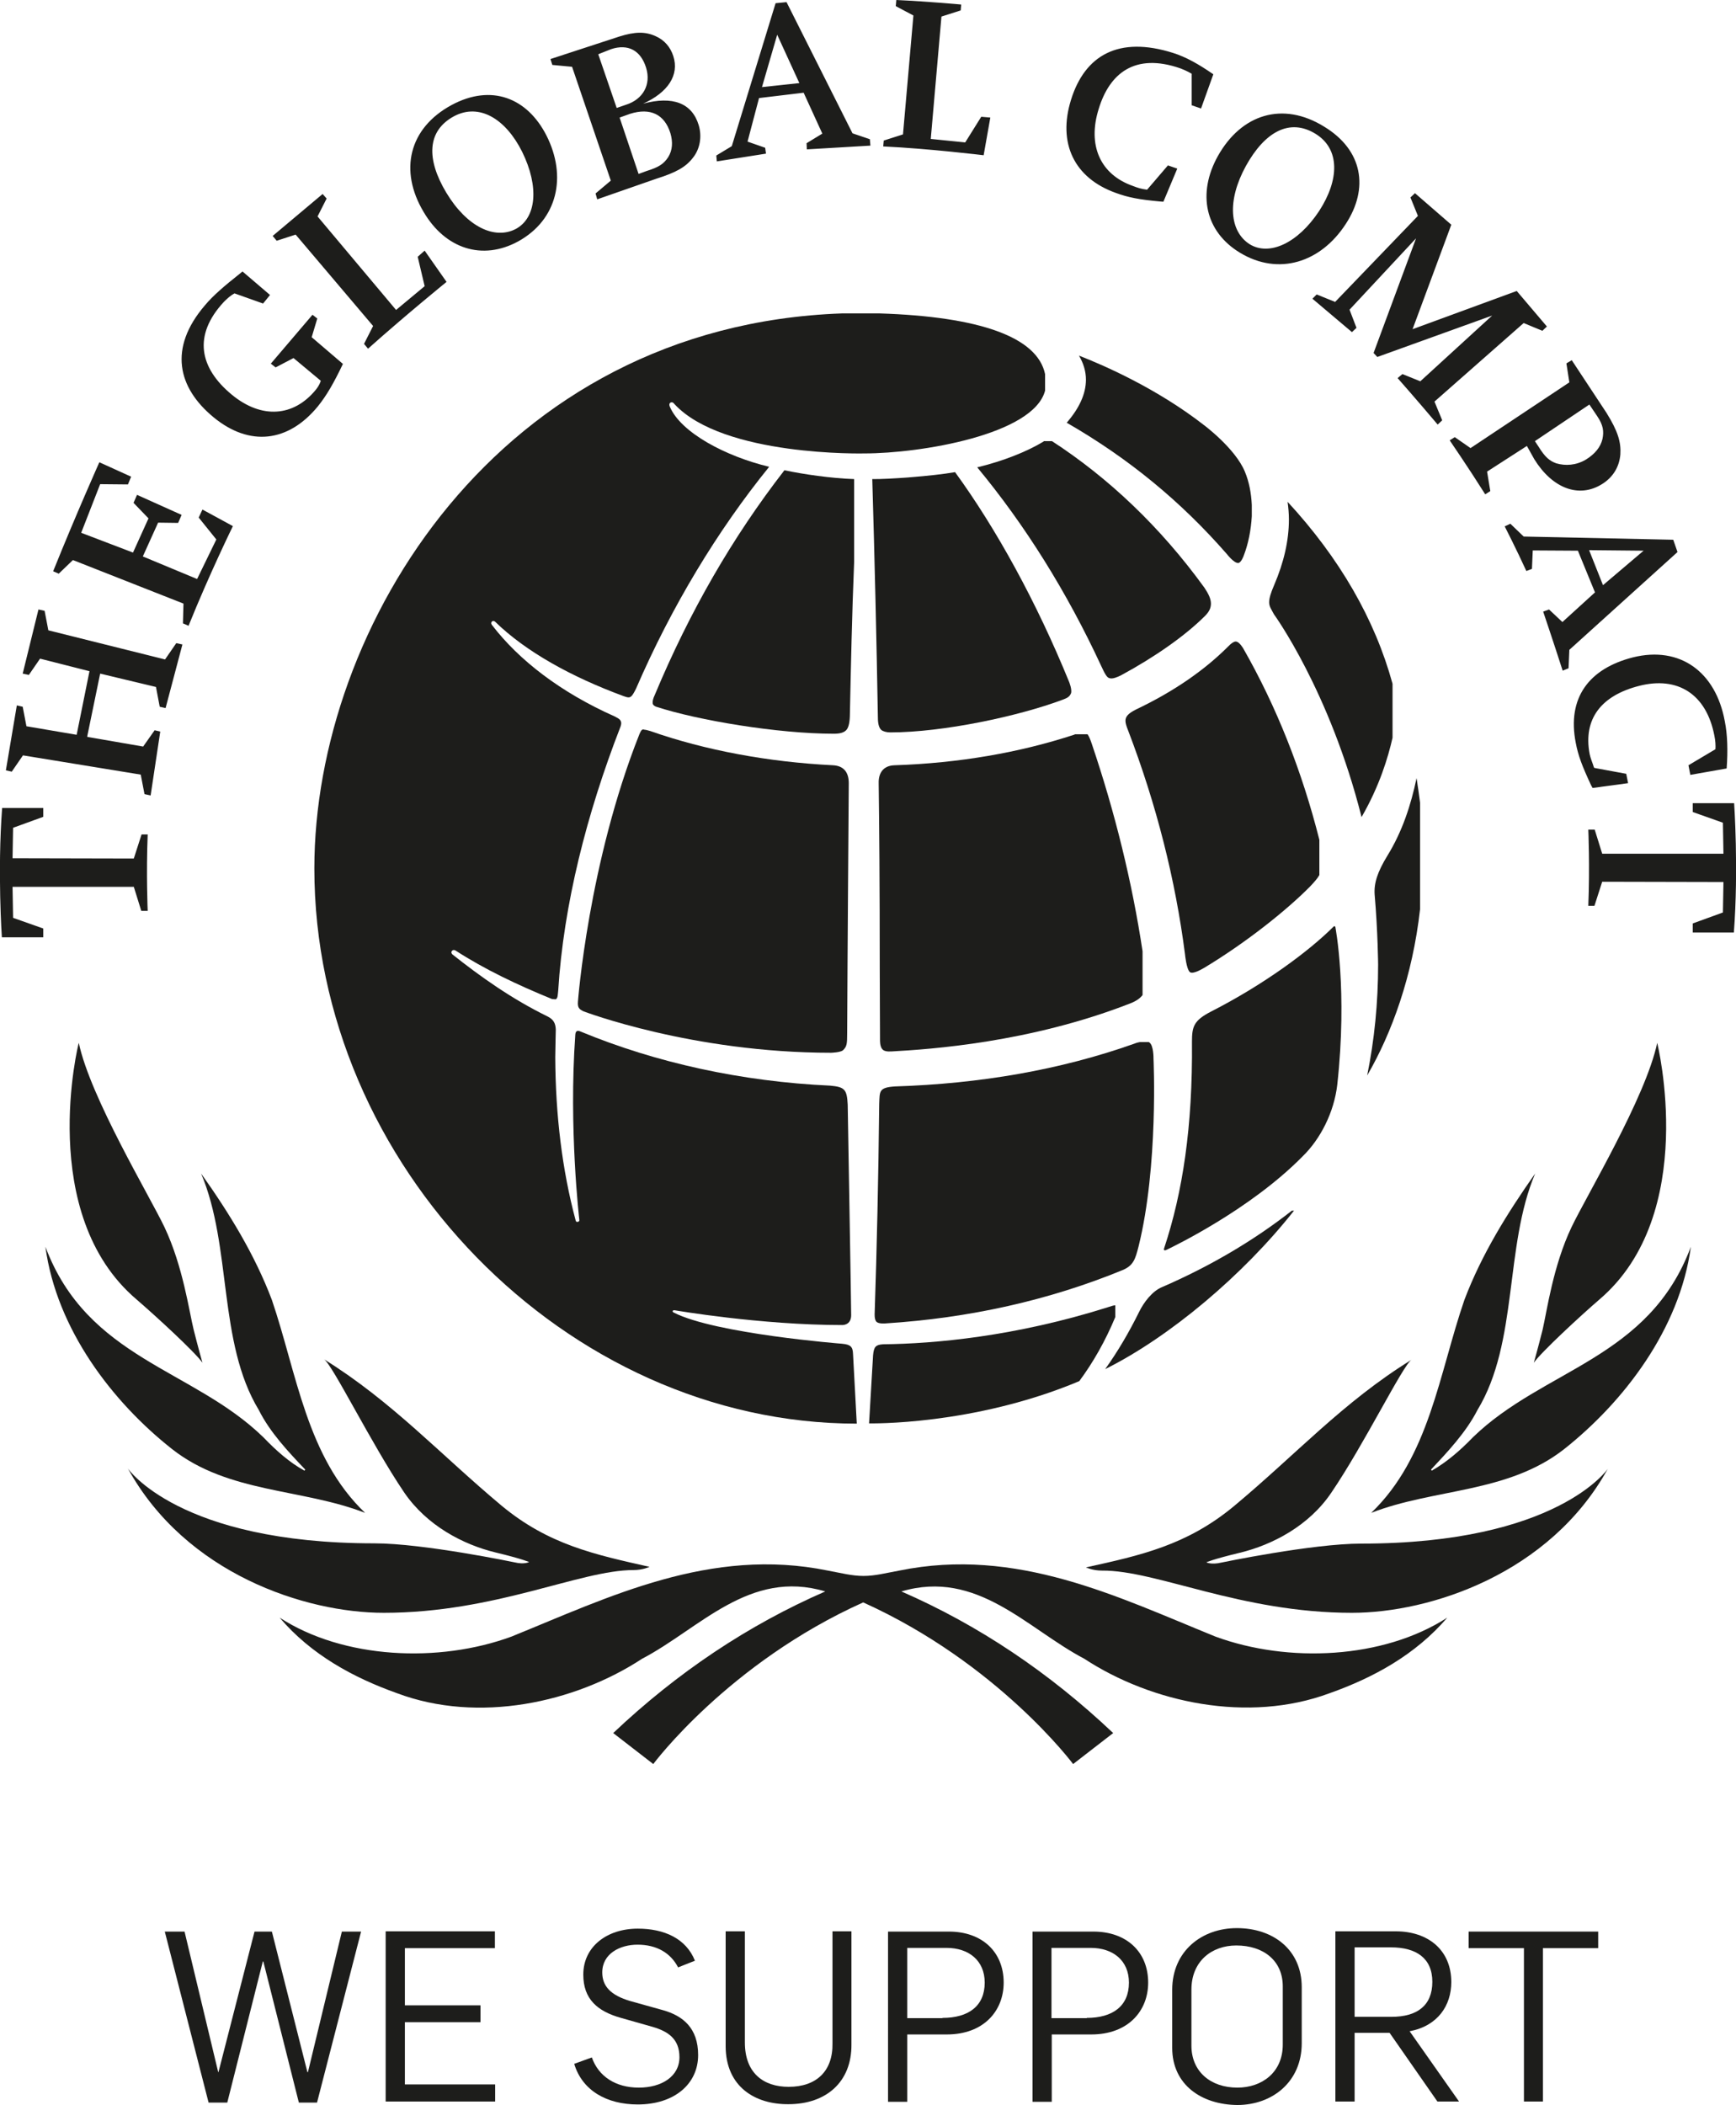 <?xml version="1.0" encoding="utf-8"?>
<!-- Generator: Adobe Illustrator 25.2.0, SVG Export Plug-In . SVG Version: 6.00 Build 0)  -->
<svg version="1.1" id="Capa_1" xmlns="http://www.w3.org/2000/svg" xmlns:xlink="http://www.w3.org/1999/xlink" x="0px" y="0px"
	 viewBox="0 0 65 78.77" style="enable-background:new 0 0 65 78.77;" xml:space="preserve">
<style type="text/css">
	.st0{fill:#616150;}
	.st1{fill:#B3BD98;}
	.st2{fill:#344423;}
	.st3{fill:#010101;stroke:#010101;stroke-width:0.25;stroke-miterlimit:10;}
	.st4{fill:#B7B998;}
	.st5{fill:#C8D2CD;}
	.st6{fill:#828664;}
	.st7{fill:none;stroke:#1E1E1C;stroke-miterlimit:10;}
	.st8{fill:#1E1E1C;}
	.st9{fill:#010101;}
	.st10{fill:#7C7AB4;}
	.st11{fill:#DC90B4;}
	.st12{fill:#FF3B21;}
	.st13{fill:#FFFFFF;}
	.st14{fill:#D68E2F;}
	.st15{fill:#6C9F2F;}
	.st16{fill:none;stroke:#6C9F2F;stroke-width:9;stroke-miterlimit:10;}
	.st17{fill:none;stroke:#FF3B21;stroke-width:9;stroke-miterlimit:10;}
	.st18{clip-path:url(#SVGID_4_);fill:#FFFFFF;}
	.st19{clip-path:url(#SVGID_4_);fill:#A1A1A1;}
	.st20{clip-path:url(#SVGID_4_);fill:none;stroke:#000000;stroke-miterlimit:10;}
	.st21{clip-path:url(#SVGID_4_);}
	.st22{clip-path:url(#SVGID_6_);fill:none;stroke:#000000;stroke-miterlimit:10;}
	.st23{clip-path:url(#SVGID_6_);}
	.st24{clip-path:url(#SVGID_8_);}
	.st25{clip-path:url(#SVGID_10_);fill:#FFFFFF;}
	.st26{clip-path:url(#SVGID_10_);fill:#A1A1A1;}
	.st27{clip-path:url(#SVGID_10_);fill:none;stroke:#000000;stroke-miterlimit:10;}
	.st28{clip-path:url(#SVGID_10_);}
	.st29{clip-path:url(#SVGID_12_);fill:none;stroke:#000000;stroke-miterlimit:10;}
	.st30{clip-path:url(#SVGID_12_);}
	.st31{clip-path:url(#SVGID_14_);}
	.st32{clip-path:url(#SVGID_16_);fill:#FFFFFF;}
	.st33{clip-path:url(#SVGID_16_);fill:#A1A1A1;}
	.st34{clip-path:url(#SVGID_16_);fill:none;stroke:#000000;stroke-miterlimit:10;}
	.st35{clip-path:url(#SVGID_16_);}
	.st36{clip-path:url(#SVGID_18_);fill:none;stroke:#000000;stroke-miterlimit:10;}
	.st37{clip-path:url(#SVGID_18_);}
	.st38{clip-path:url(#SVGID_20_);}
	.st39{fill:#F9F8F6;}
	.st40{fill:#A7A7A7;}
	.st41{fill-rule:evenodd;clip-rule:evenodd;}
	.st42{fill:#241F20;}
	.st43{fill:#CECECE;}
	.st44{fill:#1D1D1B;}
</style>
<g>
	<path class="st44" d="M46.65,6.21c-0.72,1.31-0.61,2.45,0.14,2.93c0.73,0.45,1.8-0.03,2.6-1.24c0.76-1.17,0.79-2.32-0.13-2.89
		C48.29,4.41,47.36,4.93,46.65,6.21 M45.6,5.84c0.88-1.57,2.43-2.06,3.98-1.1c1.45,0.88,1.68,2.31,0.81,3.64
		c-0.94,1.45-2.52,1.95-3.96,1.08C45.12,8.67,44.82,7.24,45.6,5.84 M0.47,32.12l4.54,0.01l0.29-0.9h0.23c-0.06,1.47,0,2.86,0,2.86
		H5.29l-0.28-0.9H0.47l0.02,1.16l1.13,0.4v0.33H0.07c0,0-0.17-2.46,0.01-4.84h1.54v0.33l-1.13,0.41L0.47,32.12z M64.53,33.01
		L59.99,33l-0.29,0.9h-0.23c0.06-1.47,0-2.85,0-2.85h0.24l0.28,0.9h4.54l-0.02-1.16l-1.13-0.4v-0.33h1.55c0,0,0.17,2.46-0.01,4.84
		h-1.54v-0.34l1.13-0.41L64.53,33.01z M59.7,28.74l1.19,0.22l0.07,0.35l-1.33,0.18l-0.06-0.11c-0.33-0.71-0.48-1.1-0.57-1.58
		c-0.33-1.68,0.49-2.78,2.15-3.2c1.75-0.43,3.09,0.54,3.43,2.39c0.1,0.49,0.12,1.1,0.07,1.77L63.29,29l-0.07-0.36l1.01-0.6
		c0.01-0.14,0-0.32-0.04-0.51c-0.3-1.56-1.38-2.23-2.82-1.86c-1.41,0.36-2.1,1.23-1.85,2.55c0.04,0.19,0.1,0.3,0.16,0.5L59.7,28.74z
		 M59.5,20.59l0.52,1.31l1.52-1.29L59.5,20.59z M59.08,20.61l-1.69-0.01l-0.03,0.69l-0.21,0.08c-0.37-0.81-0.81-1.67-0.81-1.67
		l0.21-0.1l0.5,0.48l5.6,0.12l0.16,0.46l-4.05,3.66l-0.03,0.69l-0.22,0.09c-0.37-1.15-0.73-2.21-0.73-2.21L58,22.81l0.5,0.47
		l1.22-1.11L59.08,20.61z M57.61,16.72c0.24,0.39,0.41,0.53,0.66,0.62c0.34,0.1,0.74,0.08,1.11-0.14c0.34-0.21,0.55-0.47,0.62-0.77
		c0.06-0.29,0.03-0.52-0.2-0.86l-0.29-0.43l-2.04,1.37L57.61,16.72z M57.17,16.69l-1.49,0.96l0.12,0.73l-0.19,0.12
		c-0.63-1-1.33-2.02-1.33-2.02l0.19-0.12l0.59,0.41l3.7-2.46l-0.11-0.71l0.2-0.12l1.3,1.97c0.43,0.69,0.55,1.1,0.52,1.56
		c-0.04,0.46-0.27,0.85-0.69,1.11c-0.87,0.54-1.86,0.15-2.53-0.93L57.17,16.69z M52.89,12.32l3.9-1.43l1.13,1.33l-0.17,0.16
		l-0.7-0.29l-3.34,2.94l0.29,0.7l-0.17,0.16c-0.75-0.89-1.5-1.74-1.5-1.74L52.51,14l0.67,0.27l2.69-2.46l-4.3,1.55l-0.14-0.15
		l1.59-4.29l-2.49,2.67l0.26,0.68l-0.17,0.16l-1.48-1.25l0.16-0.16l0.69,0.28l3.1-3.22l-0.28-0.69l0.17-0.16l1.36,1.18L52.89,12.32z
		 M42.95,7.1l0.78-0.91l0.35,0.12l-0.52,1.24l-0.13-0.01c-0.77-0.07-1.19-0.15-1.65-0.32c-1.57-0.56-2.18-1.87-1.68-3.48
		c0.52-1.68,1.79-2.4,3.82-1.76c0.48,0.15,0.96,0.42,1.51,0.8l-0.46,1.28l-0.35-0.12V2.76c0,0-0.18-0.11-0.42-0.2
		c-1.72-0.6-2.66,0.2-3.06,1.51c-0.43,1.36,0.05,2.46,1.28,2.89C42.6,7.03,42.72,7.07,42.95,7.1 M33.81,5.03l0.39-4.45l-0.66-0.35
		L33.56,0c1.27,0.06,2.43,0.17,2.43,0.17l-0.02,0.22l-0.72,0.23l-0.4,4.58l1.29,0.13l0.6-0.96l0.34,0.03l-0.25,1.41
		c0,0-2.06-0.25-3.76-0.33l0.02-0.22L33.81,5.03z M28.53,3.26l1.4-0.15L29.1,1.3L28.53,3.26z M28.42,3.67L27.99,5.3l0.66,0.23
		l0.03,0.22l-1.84,0.29l-0.02-0.22l0.58-0.35l1.64-5.35l0.41-0.04l2.47,4.91l0.65,0.22l0.02,0.24l-2.38,0.14L30.2,5.36L30.79,5
		l-0.7-1.53L28.42,3.67z M23.91,6.51l0.3-0.11c0.45-0.14,0.64-0.26,0.81-0.52c0.16-0.26,0.18-0.56,0.08-0.9
		c-0.22-0.7-0.75-0.96-1.51-0.72L23.2,4.4L23.91,6.51z M23.09,4.04l0.35-0.12c0.63-0.2,0.95-0.75,0.75-1.39
		c-0.2-0.64-0.67-0.9-1.31-0.69l-0.48,0.19L23.09,4.04z M22.87,6.76L21.42,2.5l-0.74-0.07l-0.07-0.22l2.57-0.84
		c0.6-0.19,0.98-0.19,1.36-0.02c0.34,0.15,0.56,0.41,0.67,0.75c0.23,0.71-0.2,1.36-1.13,1.78c1.11-0.3,1.83-0.02,2.08,0.8
		c0.13,0.43,0.05,0.9-0.22,1.23c-0.27,0.35-0.64,0.55-1.37,0.78l-2.21,0.77L22.3,7.24L22.87,6.76z M16.71,7.21
		c0.77,1.28,1.81,1.77,2.6,1.36C20.08,8.16,20.2,7,19.55,5.68C18.93,4.44,17.94,3.85,17,4.35C15.98,4.9,15.96,5.96,16.71,7.21
		 M15.86,7.93c-0.92-1.54-0.56-3.13,1.05-4c1.49-0.8,2.83-0.27,3.55,1.14c0.78,1.54,0.41,3.15-1.05,3.96
		C18.06,9.77,16.67,9.31,15.86,7.93 M13.97,12.2l-2.9-3.42l-0.71,0.23l-0.15-0.18l1.87-1.57l0.15,0.17l-0.34,0.67l2.94,3.5
		l1.07-0.89l-0.26-1.1l0.26-0.23l0.82,1.17c0,0-1.47,1.19-2.94,2.5l-0.15-0.18L13.97,12.2z M11.67,12.62l1.17,1
		c-0.35,0.73-0.61,1.18-0.94,1.59c-1.11,1.35-2.56,1.51-3.9,0.41c-1.35-1.11-1.7-2.59-0.33-4.19c0.3-0.36,0.73-0.73,1.3-1.18
		l0.11-0.09l1.03,0.88l-0.26,0.32l-1.07-0.38c-0.15,0.08-0.27,0.19-0.4,0.32c-1.16,1.25-0.92,2.47,0.31,3.48
		c1.1,0.9,2.3,0.83,3.14-0.2c0.15-0.19,0.18-0.33,0.18-0.33l-1.02-0.85l-0.67,0.35l-0.18-0.14l1.56-1.83l0.18,0.14L11.67,12.62z
		 M5.36,20.83l2.02,0.84l0.72-1.48l-0.66-0.82l0.14-0.3l1.14,0.62c0,0-0.87,1.77-1.66,3.73l-0.21-0.09l0.02-0.74l-4.14-1.63
		L2.2,21.47l-0.21-0.09c0.87-2.16,1.73-4.08,1.73-4.08l1.19,0.54l-0.12,0.29l-1.04-0.01l-0.71,1.82l1.94,0.74l0.58-1.28L5,18.82
		l0.13-0.3l1.67,0.75l-0.13,0.3l-0.75-0.01l-0.57,1.26V20.83z M3.28,27.58l2.08,0.36l0.43-0.61L6,27.38l-0.36,2.39l-0.23-0.05
		l-0.14-0.73l-4.41-0.72l-0.42,0.61l-0.22-0.05l0.41-2.43l0.22,0.05l0.14,0.73l1.88,0.32l0.48-2.38L1.5,24.65l-0.42,0.61l-0.23-0.05
		l0.59-2.4l0.23,0.05l0.14,0.73l4.37,1.09l0.42-0.61l0.23,0.05L6.2,26.5l-0.22-0.05l-0.14-0.74l-2.09-0.5l-0.48,2.33V27.58z"/>
	<path class="st44" d="M6.44,54.23c2.11,1.66,4.86,1.47,7.23,2.39c-2.19-2.09-2.55-5.21-3.49-7.97c-0.64-1.69-1.59-3.24-2.65-4.73
		c1.16,2.74,0.62,6.31,2.16,8.85c0.42,0.84,1.12,1.58,1.74,2.23l-0.03,0.04c-0.55-0.3-1.05-0.74-1.54-1.25
		c-2.64-2.57-6.58-2.92-8.16-7.13C2.12,49.76,4.22,52.48,6.44,54.23"/>
	<path class="st44" d="M23.72,58.76c0.35,0,0.6-0.12,0.6-0.12c-2.05-0.46-3.78-0.83-5.54-2.29c-2.31-1.93-4.09-3.89-6.65-5.48
		c0.32,0.2,1.78,3.18,3,4.98c0.85,1.25,2.22,1.96,3.42,2.25c1.04,0.25,1.26,0.36,1.26,0.36s-0.18,0.1-0.55,0.01
		c0,0-3.4-0.71-5.24-0.71c-7.33,0-9.23-2.8-9.23-2.8c2.17,3.94,6.64,5.4,9.58,5.4C18.55,60.36,21.71,58.76,23.72,58.76"/>
	<path class="st44" d="M50.62,60.36c2.93,0,7.41-1.46,9.58-5.39c0,0-1.89,2.8-9.23,2.8c-1.84,0-5.24,0.71-5.24,0.71
		c-0.38,0.09-0.56-0.01-0.56-0.01s0.22-0.11,1.26-0.36c1.2-0.29,2.58-1,3.42-2.25c1.22-1.79,2.68-4.77,3-4.97
		c-2.56,1.58-4.33,3.55-6.65,5.48c-1.76,1.46-3.49,1.84-5.54,2.29c0,0,0.25,0.12,0.6,0.12C43.29,58.76,46.45,60.36,50.62,60.36"/>
	<path class="st44" d="M5.11,48.63c0.71,0.61,2.2,1.98,2.47,2.37c0,0-0.16-0.56-0.33-1.24c-0.17-0.69-0.4-2.37-1.09-3.83
		c-0.54-1.14-2.78-4.86-3.21-6.9C2.94,39.03,1.35,45.43,5.11,48.63"/>
	<path class="st44" d="M51.34,56.62c2.36-0.92,5.12-0.73,7.23-2.39c2.21-1.75,4.32-4.47,4.74-7.57c-1.57,4.21-5.51,4.56-8.16,7.13
		c-0.49,0.51-1,0.94-1.54,1.25L53.58,55c0.61-0.65,1.31-1.39,1.74-2.23c1.54-2.54,1-6.11,2.16-8.85c-1.05,1.49-2.01,3.04-2.65,4.73
		C53.88,51.41,53.52,54.53,51.34,56.62"/>
	<path class="st44" d="M45.51,61.25c-3.65-1.48-7.44-3.37-11.84-2.47c-0.5,0.09-0.9,0.2-1.34,0.2c-0.43,0-0.84-0.11-1.33-0.2
		c-4.4-0.9-8.2,0.99-11.85,2.47c-2.72,1-6.29,0.84-8.68-0.71c1.18,1.39,2.77,2.25,4.4,2.83c3.04,1.14,6.65,0.36,9.17-1.29
		c2.16-1.13,4.02-3.37,6.86-2.52c-2.89,1.26-5.54,3.03-7.94,5.3l1.5,1.16c0,0,2.81-3.78,7.86-6.05c5.05,2.28,7.86,6.05,7.86,6.05
		l1.5-1.16c-2.4-2.27-5.04-4.04-7.93-5.3c2.84-0.84,4.7,1.39,6.85,2.52c2.52,1.65,6.14,2.42,9.18,1.29
		c1.64-0.58,3.22-1.44,4.41-2.83C51.79,62.09,48.23,62.25,45.51,61.25"/>
	<path class="st44" d="M59.89,48.63c3.75-3.2,2.16-9.6,2.16-9.6c-0.43,2.04-2.67,5.76-3.21,6.9c-0.69,1.45-0.92,3.14-1.08,3.83
		C57.59,50.44,57.43,51,57.43,51C57.7,50.61,59.18,49.24,59.89,48.63"/>
	<path class="st44" d="M46.27,24.01c0,0-0.01,0-0.01,0c-0.05,0-0.15,0.05-0.28,0.19c-0.88,0.88-2.03,1.68-3.44,2.35
		c-0.32,0.16-0.4,0.28-0.4,0.43c0,0.09,0.04,0.21,0.1,0.36c1.06,2.77,1.77,5.58,2.13,8.38c0,0,0.05,0.54,0.18,0.66
		c0.12,0.1,0.5-0.14,0.54-0.16c1.61-0.97,3.11-2.18,3.96-3.04c0.15-0.16,0.27-0.29,0.35-0.43v-1.32c-0.65-2.57-1.6-4.98-2.86-7.18
		C46.43,24.08,46.34,24.01,46.27,24.01L46.27,24.01z"/>
	<path class="st44" d="M42.68,39c-0.12,0.02-0.21,0.06-0.21,0.06c-2.76,0.98-5.78,1.5-8.96,1.6c-0.61,0.04-0.57,0.18-0.59,0.65
		c-0.03,2.8-0.09,5.44-0.17,7.83c0,0-0.02,0.25,0.07,0.33c0.08,0.08,0.32,0.06,0.32,0.06c3.16-0.2,6.15-0.87,8.9-2
		c0.4-0.17,0.47-0.41,0.59-0.88c0.75-3.01,0.56-7.03,0.56-7.03s0.01-0.5-0.16-0.61C43.02,39,43.01,39,43,39H42.68z"/>
	<path class="st44" d="M39.08,16.52c-0.62,0.38-1.53,0.74-2.49,0.97c1.79,2.16,3.35,4.65,4.64,7.43c0.13,0.28,0.21,0.44,0.31,0.46
		c0.12,0.04,0.3-0.04,0.44-0.11c1.24-0.67,2.39-1.47,3.14-2.22c0.16-0.16,0.22-0.3,0.22-0.46c0-0.17-0.08-0.35-0.24-0.59
		c-1.65-2.28-3.6-4.12-5.71-5.49H39.08z"/>
	<path class="st44" d="M32.66,17.93c0.09,3.03,0.16,6.03,0.21,8.92c0,0.26,0.05,0.4,0.13,0.47c0.06,0.05,0.19,0.09,0.33,0.09
		c1.99,0,4.82-0.61,6.45-1.22c0.16-0.06,0.26-0.1,0.32-0.24c0.05-0.14-0.07-0.43-0.07-0.43c-1.22-2.99-2.72-5.72-4.27-7.85
		C34.9,17.82,33.25,17.94,32.66,17.93"/>
	<path class="st44" d="M41.46,48.93c-3.46,1.09-6.47,1.36-8.4,1.38c-0.27,0.02-0.34,0.09-0.37,0.41l-0.15,2.55
		c0,0,3.89,0.09,7.87-1.58c0.52-0.7,0.98-1.51,1.35-2.4v-0.44C41.71,48.85,41.61,48.88,41.46,48.93"/>
	<path class="st44" d="M49.93,34.68c-0.92,0.92-2.61,2.17-4.59,3.18c-0.64,0.33-0.71,0.56-0.71,1.12c0.03,3.19-0.35,5.65-1.04,7.73
		c0,0-0.06,0.15,0.12,0.05c0.18-0.09,3.08-1.47,5.06-3.48c0.67-0.65,1.18-1.65,1.3-2.68c0.39-3.53-0.07-5.9-0.07-5.9
		c0-0.02-0.01-0.03-0.02-0.03C49.95,34.65,49.93,34.68,49.93,34.68"/>
	<path class="st44" d="M48.26,19.44c0,0.79-0.19,1.61-0.55,2.45c-0.13,0.3-0.19,0.5-0.19,0.65c0,0.16,0.08,0.26,0.18,0.45
		c0,0,2.09,2.87,3.28,7.59c0.67-1.16,0.99-2.22,1.16-2.97v-2.02c-0.66-2.41-1.98-4.7-3.93-6.81C48.24,19,48.26,19.22,48.26,19.44"/>
	<path class="st44" d="M31.52,11.73C18.65,12.19,11.77,23.49,11.77,32.5c0,11.1,9.43,20.78,20.31,20.78
		c-0.01-0.18-0.14-2.6-0.14-2.6c-0.01-0.27-0.08-0.36-0.41-0.39c0,0-4.75-0.37-6.31-1.17c-0.07-0.04-0.03-0.1,0.06-0.08
		c0,0,3.2,0.55,6.25,0.55c0,0,0.34,0.02,0.34-0.37c0-0.35-0.13-7.88-0.13-7.88c-0.03-0.57-0.11-0.66-0.66-0.71
		c-3.31-0.15-6.53-0.86-9.33-2.02c-0.07-0.03-0.11-0.04-0.15-0.02c-0.06,0.03-0.06,0.15-0.06,0.15c-0.25,3.48,0.15,6.9,0.15,6.9
		c0.01,0.06-0.01,0.08-0.07,0.09c-0.06,0.01-0.07-0.07-0.07-0.07c-0.5-1.87-0.75-3.92-0.76-6.09c0-0.15,0.02-1.04,0.02-1.04
		c-0.01-0.24-0.09-0.38-0.31-0.49c-1.33-0.65-2.5-1.48-3.56-2.32c0,0-0.08-0.07-0.01-0.14c0.05-0.05,0.12-0.01,0.12-0.01
		c1.08,0.7,2.32,1.29,3.62,1.82l0.14,0.01c0.08-0.05,0.07-0.16,0.09-0.32c0.2-3.22,1.07-6.63,2.32-9.85
		c0.03-0.07,0.04-0.13,0.04-0.17c-0.01-0.1-0.05-0.15-0.23-0.24c-2.03-0.9-3.6-2.11-4.61-3.43c0,0-0.06-0.07,0-0.13
		c0.06-0.05,0.12,0.01,0.12,0.01c1.15,1.12,2.85,2.06,4.8,2.78c0.08,0.03,0.15,0.05,0.19,0.05c0.09,0,0.15-0.05,0.29-0.34
		c1.32-3.05,3.04-5.9,4.98-8.29c-1.63-0.39-3.31-1.28-3.72-2.25c0,0-0.05-0.1,0.02-0.15c0.09-0.05,0.15,0.05,0.15,0.05
		c1.83,1.98,7.12,1.85,7.12,1.85c2.09,0,6.33-0.7,6.76-2.35V14c-0.29-1.39-2.46-2.15-6.19-2.27H31.52z"/>
	<path class="st44" d="M40.66,14.21c0,0.53-0.25,1.07-0.72,1.61c2.33,1.34,4.29,2.96,6,4.92c0,0,0.27,0.35,0.43,0.33
		c0.11-0.02,0.2-0.28,0.2-0.28c0.17-0.44,0.27-0.95,0.3-1.47V18.9c-0.02-0.44-0.1-0.87-0.26-1.25c-0.36-0.87-1.53-1.74-1.53-1.74
		c-1.76-1.37-3.75-2.24-4.68-2.6C40.57,13.6,40.66,13.9,40.66,14.21"/>
	<path class="st44" d="M51.95,32.02c-0.38,0.62-0.51,1.04-0.48,1.46c0.12,1.39,0.13,2.62,0.13,2.62c0,1.43-0.14,2.83-0.41,4.15
		c0.92-1.58,1.7-3.72,1.98-6.22v-3.99c-0.04-0.3-0.08-0.61-0.13-0.92C52.83,30.12,52.51,31.11,51.95,32.02"/>
	<path class="st44" d="M48.37,45.31c-1.43,1.12-3.06,2.08-4.86,2.86c-0.37,0.15-0.69,0.58-0.86,0.93c-0.37,0.75-0.79,1.47-1.27,2.14
		c2.41-1.2,5.17-3.52,7.07-5.93H48.37z"/>
	<path class="st44" d="M23.94,27.48c-1.91,4.81-2.3,10-2.3,10c-0.02,0.24,0.05,0.29,0.21,0.37c0,0,4.06,1.55,9.27,1.55
		c0,0,0.36-0.01,0.45-0.1c0.14-0.14,0.15-0.23,0.15-0.65c0.01-2.57,0.06-9.34,0.06-9.34c0-0.43-0.21-0.65-0.59-0.67
		c-2.42-0.12-4.79-0.56-6.84-1.28c-0.1-0.03-0.18-0.05-0.22-0.05C24.05,27.28,24.01,27.31,23.94,27.48"/>
	<path class="st44" d="M24.52,26L24.52,26c-0.13,0.27-0.07,0.36-0.07,0.36c0.03,0.06,0.12,0.09,0.12,0.09
		c1.56,0.51,4.56,1.01,6.65,1.01c0.23,0,0.36-0.04,0.45-0.12c0.09-0.08,0.14-0.25,0.15-0.53v0c0.04-1.89,0.08-3.82,0.16-5.76v-3.12
		c-0.87-0.03-1.89-0.18-2.61-0.33C27.43,20.1,25.82,22.89,24.52,26"/>
	<path class="st44" d="M40.24,27.49c-2.07,0.68-4.34,1.07-6.74,1.15c-0.46,0.01-0.61,0.33-0.6,0.67c0.02,1.49,0.04,3.82,0.04,6.97
		c0,0.8,0.01,1.87,0.01,2.64c0,0-0.01,0.25,0.09,0.35c0.06,0.07,0.18,0.09,0.34,0.08c1.45-0.08,5.17-0.33,8.92-1.79
		c0.24-0.09,0.39-0.2,0.48-0.32V35.6c-0.39-2.58-1.03-5.19-1.9-7.76c-0.06-0.18-0.11-0.29-0.16-0.36H40.24z"/>
	<polygon class="st44" points="6.17,72.29 6.91,72.29 8.17,77.55 8.18,77.55 9.53,72.29 10.18,72.29 11.51,77.55 11.53,77.55 
		12.8,72.29 13.52,72.29 11.87,78.69 11.19,78.69 9.86,73.41 9.84,73.41 8.51,78.69 7.81,78.69 	"/>
	<polygon class="st44" points="14.44,72.28 18.53,72.28 18.53,72.91 15.16,72.91 15.16,75.05 17.99,75.05 17.99,75.68 15.16,75.68 
		15.16,78.01 18.54,78.01 18.54,78.65 14.44,78.65 	"/>
	<path class="st44" d="M21.5,77.24l0.66-0.24c0.25,0.71,0.89,1.13,1.76,1.13c0.84,0,1.52-0.41,1.52-1.14c0-0.68-0.42-0.96-0.99-1.13
		l-1.2-0.34c-0.89-0.25-1.41-0.71-1.41-1.62c0-1.05,0.89-1.72,2.04-1.72c0.99,0,1.81,0.37,2.14,1.2l-0.63,0.25
		c-0.28-0.54-0.8-0.85-1.52-0.85c-0.65,0-1.32,0.33-1.32,1.04c0,0.5,0.3,0.85,1.05,1.07l1.22,0.34c0.75,0.21,1.32,0.67,1.32,1.68
		c0,1.09-0.9,1.85-2.26,1.85C22.72,78.76,21.8,78.24,21.5,77.24"/>
	<path class="st44" d="M27.17,76.57v-4.29h0.72v4.16c0,1.14,0.69,1.66,1.64,1.66c1.04,0,1.66-0.59,1.64-1.63v-4.19h0.71v4.24
		c0.01,1.4-0.95,2.23-2.36,2.23C28.29,78.76,27.17,78.11,27.17,76.57"/>
	<path class="st44" d="M33.24,72.29h2.29c1.23,0,2.05,0.75,2.05,1.91c0,1.06-0.75,1.94-2.13,1.94h-1.48v2.52h-0.72V72.29z
		 M35.29,75.52c0.97,0,1.58-0.44,1.58-1.32c0-0.83-0.6-1.3-1.43-1.3h-1.47v2.63H35.29z"/>
	<path class="st44" d="M38.65,72.29h2.29c1.23,0,2.05,0.75,2.05,1.91c0,1.06-0.75,1.94-2.13,1.94h-1.48v2.52h-0.72V72.29z
		 M40.69,75.52c0.97,0,1.58-0.44,1.58-1.32c0-0.83-0.6-1.3-1.43-1.3h-1.47v2.63H40.69z"/>
	<path class="st44" d="M43.89,76.64v-2.17c0-1.45,1.11-2.31,2.42-2.31c1.36,0,2.43,0.81,2.43,2.21v2.1c0,1.44-1.1,2.31-2.41,2.31
		C45,78.77,43.89,78.03,43.89,76.64 M48.03,76.52v-2.18c0-0.96-0.72-1.53-1.74-1.53c-0.93,0-1.68,0.6-1.68,1.65v2.1
		c0,0.97,0.72,1.57,1.72,1.57C47.25,78.13,48.03,77.56,48.03,76.52"/>
	<path class="st44" d="M50,72.28h2.26c1.21,0,2.08,0.7,2.08,1.9c0,0.87-0.5,1.64-1.56,1.84l1.85,2.63h-0.81l-1.79-2.57h-1.31v2.57
		H50V72.28z M52.1,75.48c0.96,0,1.53-0.42,1.53-1.31c0-0.89-0.61-1.29-1.55-1.29h-1.36v2.6H52.1z"/>
	<polygon class="st44" points="57.06,72.91 54.99,72.91 54.99,72.29 59.84,72.29 59.84,72.91 57.77,72.91 57.77,78.65 57.06,78.65 	
		"/>
</g>
</svg>

